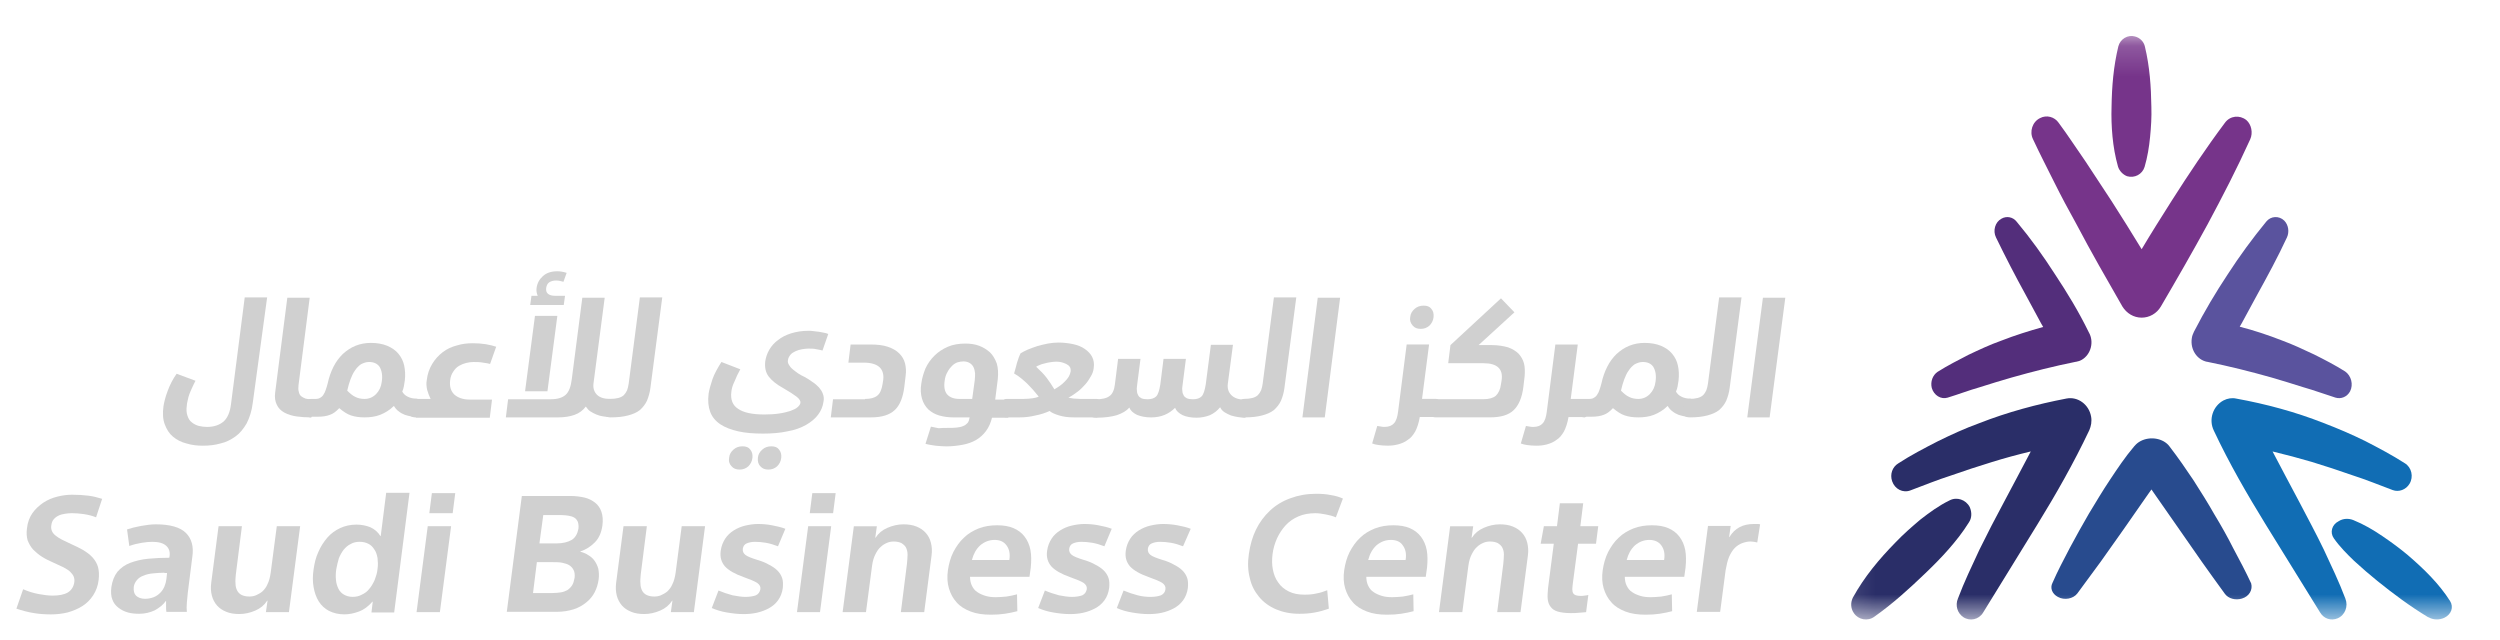 <svg width="82" height="21" viewBox="0 0 82 21" fill="none" xmlns="http://www.w3.org/2000/svg">
<g id="Logo.svg" clip-path="url(#clip0_575_2039)">
<g id="Clip path group">
<mask id="mask0_575_2039" style="mask-type:luminance" maskUnits="userSpaceOnUse" x="60" y="1" width="22" height="20">
<g id="a">
<path id="Vector" d="M81.012 1.18H60.125V20.319H81.012V1.18Z" fill="white"/>
</g>
</mask>
<g mask="url(#mask0_575_2039)">
<g id="Group">
<path id="Vector_2" d="M77.084 12.834C76.984 13.02 76.784 13.097 76.604 13.042C76.254 12.933 75.904 12.801 75.553 12.702C75.203 12.592 74.853 12.483 74.513 12.384C73.813 12.186 73.113 12.011 72.402 11.868H72.392C72.062 11.802 71.832 11.462 71.892 11.089C71.902 11.012 71.932 10.946 71.962 10.88C72.313 10.2 72.673 9.596 73.073 8.992C73.463 8.389 73.883 7.818 74.333 7.269C74.483 7.082 74.753 7.071 74.923 7.236C75.064 7.379 75.094 7.609 75.013 7.785C74.713 8.432 74.373 9.058 74.033 9.673L73.533 10.595C73.513 10.639 73.483 10.672 73.463 10.716C73.933 10.836 74.393 10.99 74.843 11.165C75.203 11.297 75.553 11.462 75.904 11.627C76.254 11.802 76.594 11.978 76.924 12.186C77.124 12.329 77.194 12.614 77.084 12.834Z" fill="#5A539E"/>
<path id="Vector_3" d="M68.284 11.801C68.224 11.834 68.164 11.856 68.094 11.867H68.084C67.376 12.01 66.677 12.186 65.978 12.384C65.629 12.483 65.279 12.593 64.93 12.703C64.58 12.802 64.24 12.934 63.881 13.043C63.662 13.109 63.432 12.966 63.362 12.725C63.312 12.516 63.392 12.307 63.552 12.197C63.881 11.988 64.231 11.812 64.57 11.636C64.919 11.471 65.269 11.306 65.639 11.175C66.088 10.999 66.547 10.856 67.016 10.724C66.996 10.68 66.966 10.647 66.946 10.603L66.447 9.679C66.108 9.064 65.778 8.426 65.469 7.789C65.359 7.569 65.439 7.283 65.648 7.173C65.818 7.074 66.028 7.118 66.147 7.272C66.607 7.822 67.016 8.393 67.405 8.998C67.805 9.603 68.174 10.207 68.513 10.9C68.693 11.208 68.584 11.625 68.284 11.801Z" fill="#532E7B"/>
<path id="Vector_4" d="M73.535 19.633C73.322 19.698 73.087 19.633 72.975 19.476C72.717 19.126 72.471 18.775 72.213 18.416L71.474 17.355L70.734 16.294C70.678 16.211 70.623 16.137 70.567 16.054C70.51 16.137 70.454 16.22 70.398 16.294L69.659 17.355L68.908 18.416C68.651 18.766 68.393 19.117 68.135 19.467C68.001 19.642 67.71 19.698 67.497 19.578C67.306 19.476 67.239 19.283 67.318 19.126C67.486 18.738 67.687 18.36 67.889 17.973C68.09 17.595 68.303 17.216 68.516 16.848C68.74 16.479 68.964 16.1 69.211 15.731C69.457 15.363 69.693 15.003 70.006 14.634L70.017 14.624C70.23 14.366 70.656 14.302 70.97 14.477C71.048 14.523 71.115 14.578 71.16 14.643C71.451 15.021 71.698 15.381 71.945 15.75C72.18 16.119 72.415 16.488 72.628 16.866C72.852 17.235 73.065 17.613 73.255 17.991C73.457 18.369 73.659 18.748 73.838 19.135C73.894 19.338 73.782 19.559 73.535 19.633Z" fill="#284B8E"/>
<path id="Vector_5" d="M69.471 5.466C69.376 5.131 69.322 4.806 69.29 4.482C69.259 4.157 69.248 3.822 69.259 3.498C69.269 2.838 69.322 2.179 69.482 1.519C69.545 1.278 69.79 1.132 70.023 1.195C70.194 1.237 70.321 1.373 70.353 1.53C70.512 2.189 70.555 2.849 70.565 3.508C70.576 3.833 70.555 4.168 70.523 4.492C70.491 4.817 70.438 5.152 70.342 5.476C70.268 5.717 70.013 5.853 69.768 5.78C69.63 5.728 69.513 5.602 69.471 5.466Z" fill="#76348A"/>
<path id="Vector_6" d="M79.033 15.867C78.916 16.065 78.679 16.148 78.483 16.075C78.04 15.909 77.608 15.732 77.156 15.587C76.713 15.431 76.27 15.286 75.828 15.151C75.405 15.026 74.972 14.912 74.54 14.808C74.825 15.359 75.13 15.919 75.425 16.48C75.69 16.989 75.966 17.498 76.221 18.027C76.467 18.557 76.723 19.087 76.929 19.637C77.028 19.886 76.919 20.177 76.674 20.281C76.457 20.374 76.221 20.291 76.103 20.094L74.304 17.186C73.704 16.21 73.115 15.193 72.613 14.123C72.436 13.759 72.584 13.323 72.927 13.136C73.065 13.064 73.213 13.043 73.35 13.074C74.324 13.251 75.287 13.51 76.212 13.874C76.674 14.05 77.136 14.248 77.578 14.466C78.021 14.694 78.453 14.922 78.876 15.193C79.102 15.328 79.171 15.639 79.033 15.867Z" fill="#116DB4"/>
<path id="Vector_7" d="M68.529 14.111C68.017 15.192 67.436 16.21 66.836 17.186L65.044 20.096C64.906 20.324 64.612 20.387 64.395 20.241C64.198 20.106 64.129 19.857 64.218 19.639C64.424 19.088 64.68 18.558 64.926 18.028C65.182 17.509 65.448 16.989 65.724 16.48C66.019 15.919 66.324 15.358 66.61 14.807C66.176 14.911 65.753 15.025 65.32 15.16C64.877 15.296 64.434 15.441 63.991 15.597C63.538 15.742 63.105 15.919 62.662 16.085C62.416 16.179 62.151 16.044 62.062 15.784C61.983 15.555 62.072 15.316 62.259 15.202C62.672 14.932 63.115 14.703 63.558 14.475C64.001 14.257 64.454 14.049 64.916 13.882C65.842 13.519 66.806 13.259 67.781 13.072C68.155 12.999 68.519 13.269 68.588 13.664C68.617 13.82 68.588 13.976 68.529 14.111Z" fill="#2A2E68"/>
<path id="Vector_8" d="M77.185 17.057C77.537 17.2 77.843 17.381 78.138 17.581C78.433 17.781 78.717 17.99 78.978 18.209C79.5 18.657 79.999 19.142 80.362 19.714C80.487 19.914 80.407 20.152 80.169 20.266C79.999 20.342 79.806 20.333 79.658 20.247H79.647C79.046 19.885 78.501 19.476 77.98 19.057C77.719 18.847 77.469 18.628 77.219 18.4C76.981 18.171 76.743 17.933 76.55 17.657C76.414 17.466 76.482 17.209 76.709 17.095C76.857 17 77.038 17 77.185 17.057Z" fill="#116DB4"/>
<path id="Vector_9" d="M64.583 17.13C64.378 17.46 64.151 17.745 63.912 18.018C63.673 18.291 63.412 18.553 63.15 18.804C62.628 19.305 62.093 19.794 61.48 20.227C61.264 20.387 60.957 20.33 60.809 20.113C60.696 19.954 60.696 19.76 60.775 19.601C61.15 18.918 61.639 18.337 62.162 17.802C62.423 17.528 62.707 17.278 62.992 17.039C63.287 16.811 63.594 16.583 63.946 16.413C64.185 16.287 64.48 16.39 64.606 16.629C64.685 16.811 64.674 16.993 64.583 17.13Z" fill="#2A2E68"/>
<path id="Vector_10" d="M73.807 4.569C73.376 5.52 72.903 6.438 72.41 7.356C71.916 8.263 71.401 9.158 70.876 10.054C70.739 10.286 70.498 10.419 70.246 10.419C69.983 10.419 69.752 10.275 69.615 10.054C69.1 9.158 68.586 8.263 68.103 7.345C67.85 6.891 67.608 6.438 67.377 5.974C67.146 5.509 66.905 5.045 66.684 4.569C66.558 4.315 66.663 3.994 66.915 3.873C67.125 3.762 67.388 3.829 67.524 4.028C67.829 4.437 68.113 4.879 68.407 5.299C68.691 5.73 68.974 6.162 69.258 6.593C69.594 7.113 69.92 7.643 70.246 8.174C70.561 7.643 70.897 7.113 71.233 6.582C71.79 5.708 72.357 4.857 72.977 4.028C73.145 3.795 73.46 3.762 73.681 3.939C73.849 4.083 73.902 4.359 73.807 4.569Z" fill="#76348A"/>
</g>
</g>
</g>
<path id="Vector_11" d="M8.29 13.22C8.258 13.481 8.185 13.7 8.09 13.888C7.985 14.066 7.87 14.212 7.723 14.316C7.576 14.42 7.419 14.504 7.23 14.546C7.052 14.598 6.852 14.619 6.653 14.619C6.464 14.619 6.286 14.598 6.118 14.546C5.95 14.504 5.803 14.431 5.677 14.326C5.551 14.222 5.467 14.086 5.404 13.919C5.341 13.752 5.331 13.554 5.362 13.324C5.383 13.189 5.425 13.021 5.499 12.823C5.572 12.625 5.667 12.437 5.793 12.259L6.412 12.489C6.359 12.583 6.328 12.667 6.296 12.729C6.265 12.802 6.233 12.865 6.212 12.928C6.191 12.99 6.17 13.053 6.16 13.116C6.149 13.178 6.128 13.241 6.128 13.303C6.107 13.439 6.118 13.543 6.149 13.637C6.181 13.731 6.223 13.805 6.296 13.857C6.359 13.909 6.443 13.951 6.527 13.972C6.611 13.992 6.705 14.003 6.789 14.003C7.02 14.003 7.199 13.94 7.335 13.825C7.461 13.71 7.545 13.523 7.576 13.262L8.027 9.754H8.762L8.29 13.22Z" fill="#D0D0D0"/>
<path id="Vector_12" d="M10.274 13.398C10.263 13.502 10.253 13.575 10.232 13.617C10.221 13.659 10.211 13.69 10.2 13.69C10.032 13.69 9.875 13.68 9.728 13.659C9.581 13.638 9.445 13.596 9.329 13.534C9.214 13.471 9.13 13.387 9.078 13.273C9.025 13.168 9.004 13.032 9.025 12.876L9.424 9.765H10.158L9.791 12.636C9.781 12.719 9.781 12.792 9.802 12.855C9.812 12.918 9.844 12.97 9.885 13.001C9.927 13.032 9.969 13.053 10.022 13.074C10.074 13.085 10.127 13.095 10.19 13.095C10.232 13.095 10.263 13.116 10.284 13.168C10.295 13.21 10.295 13.293 10.274 13.398Z" fill="#D0D0D0"/>
<path id="Vector_13" d="M10.214 13.69C10.12 13.69 10.057 13.669 10.015 13.617C9.973 13.565 9.962 13.502 9.973 13.408C9.983 13.304 10.015 13.231 10.057 13.168C10.099 13.116 10.141 13.085 10.204 13.085H10.34C10.413 13.085 10.466 13.074 10.508 13.043C10.55 13.022 10.592 12.98 10.613 12.938C10.644 12.896 10.665 12.844 10.686 12.782C10.707 12.719 10.728 12.656 10.749 12.573C10.791 12.375 10.854 12.197 10.938 12.03C11.022 11.863 11.127 11.727 11.242 11.613C11.368 11.498 11.505 11.404 11.662 11.341C11.819 11.278 11.987 11.247 12.165 11.247C12.365 11.247 12.543 11.278 12.7 11.341C12.847 11.404 12.973 11.487 13.068 11.602C13.162 11.717 13.225 11.842 13.257 11.988C13.288 12.134 13.299 12.302 13.278 12.479C13.267 12.552 13.257 12.615 13.246 12.677C13.236 12.74 13.215 12.792 13.194 12.844C13.236 12.917 13.288 12.97 13.372 13.011C13.456 13.053 13.55 13.074 13.645 13.074C13.697 13.074 13.729 13.095 13.739 13.147C13.75 13.199 13.75 13.272 13.739 13.366C13.729 13.429 13.718 13.492 13.718 13.523C13.708 13.565 13.708 13.596 13.697 13.617C13.687 13.638 13.687 13.648 13.687 13.659C13.687 13.669 13.676 13.669 13.676 13.669C13.624 13.669 13.561 13.669 13.487 13.659C13.414 13.648 13.351 13.627 13.278 13.606C13.204 13.575 13.141 13.544 13.078 13.492C13.015 13.45 12.963 13.387 12.921 13.314C12.784 13.45 12.627 13.544 12.47 13.606C12.312 13.669 12.134 13.69 11.956 13.69C11.788 13.69 11.641 13.669 11.515 13.627C11.389 13.586 11.263 13.502 11.127 13.387C11.022 13.502 10.917 13.575 10.822 13.606C10.718 13.648 10.581 13.669 10.413 13.669H10.214V13.69ZM12.102 11.873C12.008 11.873 11.924 11.905 11.84 11.947C11.767 11.999 11.693 12.072 11.641 12.155C11.578 12.239 11.536 12.343 11.494 12.448C11.452 12.562 11.421 12.677 11.389 12.813C11.483 12.907 11.567 12.98 11.662 13.022C11.746 13.064 11.851 13.085 11.956 13.085C12.102 13.085 12.228 13.032 12.333 12.928C12.438 12.823 12.501 12.688 12.522 12.521C12.554 12.312 12.522 12.155 12.449 12.03C12.375 11.926 12.26 11.873 12.102 11.873Z" fill="#D0D0D0"/>
<path id="Vector_14" d="M13.641 13.691C13.547 13.691 13.484 13.67 13.442 13.617C13.4 13.565 13.39 13.502 13.4 13.409C13.411 13.304 13.442 13.231 13.484 13.168C13.526 13.116 13.568 13.085 13.631 13.085H14.124C14.072 12.981 14.04 12.887 14.009 12.782C13.988 12.678 13.977 12.573 13.998 12.469C14.019 12.271 14.082 12.093 14.176 11.937C14.271 11.78 14.386 11.655 14.523 11.55C14.659 11.446 14.816 11.373 14.984 11.331C15.152 11.279 15.32 11.258 15.509 11.258C15.645 11.258 15.792 11.268 15.929 11.289C16.065 11.31 16.18 11.342 16.275 11.373L16.075 11.937C16.023 11.926 15.95 11.905 15.845 11.895C15.74 11.874 15.635 11.874 15.53 11.874C15.456 11.874 15.373 11.884 15.289 11.905C15.205 11.926 15.131 11.957 15.058 11.999C14.984 12.041 14.921 12.104 14.869 12.187C14.816 12.26 14.774 12.365 14.764 12.479C14.743 12.678 14.785 12.824 14.9 12.939C15.016 13.043 15.184 13.106 15.404 13.106H16.138L16.065 13.701H13.641V13.691Z" fill="#D0D0D0"/>
<path id="Vector_15" d="M19.215 13.335C19.121 13.46 18.995 13.554 18.848 13.606C18.701 13.659 18.523 13.69 18.313 13.69H16.592L16.666 13.095H18.072C18.292 13.095 18.449 13.043 18.554 12.949C18.659 12.855 18.722 12.688 18.753 12.448L19.1 9.765H19.834L19.467 12.573C19.446 12.729 19.488 12.855 19.582 12.949C19.677 13.043 19.824 13.084 20.002 13.084C20.055 13.084 20.096 13.105 20.107 13.158C20.128 13.199 20.128 13.283 20.117 13.377C20.096 13.502 20.086 13.585 20.076 13.617C20.065 13.659 20.044 13.68 20.023 13.68C19.95 13.68 19.876 13.669 19.792 13.659C19.708 13.648 19.635 13.627 19.561 13.596C19.488 13.565 19.425 13.533 19.362 13.492C19.31 13.46 19.257 13.398 19.215 13.335ZM17.547 10.36H18.281L17.956 12.834H17.222L17.547 10.36ZM17.641 9.712C17.599 9.618 17.589 9.535 17.599 9.451C17.62 9.284 17.694 9.159 17.809 9.055C17.925 8.95 18.082 8.898 18.271 8.898C18.313 8.898 18.365 8.898 18.418 8.909C18.47 8.919 18.533 8.93 18.586 8.95L18.481 9.243C18.407 9.222 18.334 9.201 18.239 9.201C18.145 9.201 18.072 9.222 18.009 9.264C17.956 9.305 17.925 9.368 17.914 9.451C17.904 9.535 17.925 9.598 17.977 9.639C18.03 9.681 18.103 9.702 18.208 9.702H18.533L18.491 10.005H17.39L17.432 9.702H17.641V9.712Z" fill="#D0D0D0"/>
<path id="Vector_16" d="M20.002 13.084C20.117 13.084 20.201 13.074 20.285 13.053C20.358 13.032 20.421 13.001 20.463 12.959C20.505 12.917 20.537 12.865 20.568 12.802C20.589 12.74 20.61 12.667 20.621 12.583L20.988 9.754H21.722L21.334 12.719C21.313 12.886 21.271 13.021 21.219 13.147C21.166 13.262 21.082 13.366 20.988 13.45C20.883 13.533 20.757 13.585 20.6 13.627C20.442 13.669 20.254 13.69 20.033 13.69C19.939 13.69 19.876 13.669 19.834 13.617C19.792 13.564 19.782 13.502 19.792 13.408C19.802 13.303 19.834 13.23 19.876 13.168C19.897 13.116 19.949 13.084 20.002 13.084Z" fill="#D0D0D0"/>
<path id="Vector_17" d="M23.988 12.854C23.956 13.105 24.03 13.293 24.208 13.408C24.387 13.533 24.67 13.595 25.069 13.595C25.247 13.595 25.415 13.585 25.551 13.564C25.698 13.543 25.814 13.512 25.919 13.481C26.023 13.439 26.107 13.408 26.16 13.355C26.212 13.314 26.244 13.261 26.254 13.22C26.265 13.157 26.223 13.084 26.128 13.011C26.034 12.938 25.887 12.844 25.688 12.729C25.478 12.614 25.32 12.489 25.215 12.353C25.111 12.217 25.079 12.05 25.1 11.852C25.121 11.716 25.163 11.591 25.236 11.466C25.31 11.341 25.404 11.236 25.52 11.153C25.635 11.059 25.782 10.986 25.95 10.933C26.118 10.881 26.307 10.85 26.517 10.85C26.558 10.85 26.611 10.85 26.674 10.86C26.726 10.871 26.789 10.871 26.852 10.881C26.915 10.892 26.968 10.902 27.02 10.912C27.073 10.923 27.125 10.933 27.167 10.954L26.978 11.497C26.936 11.487 26.863 11.466 26.779 11.455C26.695 11.434 26.6 11.434 26.506 11.434C26.443 11.434 26.38 11.445 26.307 11.455C26.233 11.466 26.17 11.487 26.097 11.518C26.034 11.549 25.971 11.581 25.929 11.633C25.887 11.685 25.855 11.737 25.845 11.81C25.834 11.863 25.845 11.915 25.877 11.967C25.908 12.019 25.939 12.061 26.002 12.113C26.055 12.155 26.118 12.207 26.181 12.249C26.244 12.29 26.317 12.332 26.391 12.364C26.485 12.416 26.569 12.468 26.653 12.531C26.737 12.583 26.8 12.645 26.863 12.708C26.915 12.771 26.968 12.844 26.989 12.917C27.02 12.99 27.031 13.084 27.01 13.178C26.989 13.335 26.926 13.481 26.831 13.606C26.737 13.731 26.6 13.846 26.433 13.94C26.265 14.034 26.065 14.107 25.824 14.149C25.583 14.201 25.32 14.222 25.027 14.222C24.722 14.222 24.45 14.201 24.219 14.149C23.988 14.097 23.789 14.024 23.631 13.919C23.474 13.815 23.358 13.679 23.296 13.512C23.233 13.345 23.212 13.146 23.243 12.906C23.264 12.781 23.306 12.625 23.369 12.437C23.432 12.259 23.537 12.071 23.663 11.873L24.282 12.113C24.208 12.249 24.145 12.374 24.093 12.51C24.03 12.635 23.998 12.75 23.988 12.854ZM23.915 15.015C23.925 14.9 23.977 14.817 24.061 14.744C24.145 14.671 24.24 14.639 24.355 14.639C24.471 14.639 24.555 14.671 24.607 14.744C24.67 14.817 24.691 14.911 24.68 15.015C24.67 15.13 24.617 15.224 24.544 15.297C24.46 15.37 24.366 15.402 24.261 15.402C24.145 15.402 24.061 15.37 23.998 15.297C23.925 15.224 23.894 15.13 23.915 15.015ZM24.859 15.015C24.869 14.9 24.922 14.817 25.006 14.744C25.09 14.671 25.184 14.639 25.299 14.639C25.415 14.639 25.499 14.671 25.551 14.744C25.614 14.817 25.635 14.911 25.625 15.015C25.614 15.13 25.562 15.224 25.488 15.297C25.404 15.37 25.31 15.402 25.205 15.402C25.09 15.402 25.006 15.37 24.943 15.297C24.869 15.224 24.848 15.13 24.859 15.015Z" fill="#D0D0D0"/>
<path id="Vector_18" d="M28.372 13.085C28.551 13.085 28.677 13.053 28.771 12.98C28.866 12.907 28.918 12.782 28.949 12.594L28.97 12.458C28.991 12.281 28.949 12.135 28.845 12.041C28.74 11.947 28.572 11.895 28.341 11.895H27.827L27.9 11.3H28.551C28.771 11.3 28.96 11.32 29.117 11.373C29.275 11.425 29.401 11.498 29.495 11.592C29.589 11.686 29.652 11.79 29.684 11.915C29.715 12.041 29.726 12.177 29.705 12.323L29.663 12.678C29.621 13.033 29.516 13.293 29.348 13.45C29.18 13.607 28.928 13.69 28.572 13.69H27.25L27.323 13.095H28.372V13.085Z" fill="#D0D0D0"/>
<path id="Vector_19" d="M31.09 14.035C31.195 14.035 31.29 14.035 31.374 14.025C31.457 14.015 31.531 14.004 31.594 13.973C31.657 13.952 31.699 13.91 31.741 13.868C31.772 13.827 31.793 13.764 31.804 13.691H31.29C31.111 13.691 30.954 13.67 30.807 13.628C30.66 13.586 30.545 13.514 30.45 13.43C30.356 13.336 30.282 13.221 30.241 13.075C30.198 12.929 30.188 12.762 30.22 12.574C30.241 12.407 30.293 12.24 30.356 12.083C30.429 11.927 30.524 11.791 30.65 11.666C30.776 11.54 30.922 11.447 31.09 11.373C31.258 11.3 31.457 11.269 31.667 11.269C31.825 11.269 31.982 11.29 32.118 11.342C32.255 11.394 32.37 11.467 32.475 11.561C32.57 11.655 32.643 11.78 32.696 11.927C32.737 12.073 32.748 12.24 32.727 12.438L32.643 13.106H33.031C33.084 13.106 33.115 13.127 33.136 13.179C33.157 13.232 33.157 13.305 33.147 13.409C33.136 13.534 33.115 13.607 33.094 13.649C33.084 13.691 33.063 13.701 33.042 13.701H32.538C32.496 13.868 32.433 14.015 32.339 14.14C32.255 14.255 32.139 14.359 32.014 14.432C31.888 14.505 31.741 14.557 31.573 14.589C31.405 14.62 31.227 14.641 31.038 14.641C30.933 14.641 30.817 14.63 30.692 14.62C30.566 14.599 30.461 14.589 30.356 14.557L30.534 13.994C30.618 14.015 30.702 14.025 30.786 14.046C30.891 14.035 30.985 14.035 31.09 14.035ZM30.985 12.49C30.954 12.689 30.985 12.845 31.069 12.939C31.153 13.033 31.29 13.085 31.468 13.085H31.888L31.972 12.47C31.982 12.386 31.982 12.313 31.982 12.24C31.972 12.167 31.961 12.104 31.93 12.041C31.898 11.979 31.856 11.937 31.804 11.906C31.751 11.874 31.678 11.854 31.604 11.854C31.541 11.854 31.479 11.864 31.405 11.885C31.342 11.906 31.279 11.948 31.227 12C31.174 12.052 31.122 12.115 31.08 12.198C31.027 12.282 30.996 12.386 30.985 12.49Z" fill="#D0D0D0"/>
<path id="Vector_20" d="M33.031 13.69C32.937 13.69 32.874 13.669 32.832 13.617C32.79 13.564 32.779 13.502 32.79 13.408C32.8 13.303 32.832 13.23 32.874 13.168C32.916 13.115 32.958 13.084 33.02 13.084H33.587C33.692 13.084 33.786 13.074 33.87 13.063C33.954 13.053 34.017 13.032 34.07 13.011C33.996 12.917 33.933 12.844 33.87 12.771C33.807 12.708 33.755 12.646 33.692 12.583C33.639 12.531 33.577 12.479 33.503 12.416C33.44 12.364 33.356 12.301 33.262 12.249C33.272 12.218 33.283 12.165 33.304 12.103C33.325 12.04 33.335 11.977 33.356 11.904C33.377 11.842 33.398 11.779 33.419 11.716C33.44 11.664 33.461 11.612 33.472 11.591C33.535 11.55 33.618 11.508 33.713 11.466C33.807 11.424 33.912 11.393 34.028 11.351C34.143 11.32 34.258 11.289 34.374 11.268C34.489 11.247 34.605 11.236 34.72 11.236C34.888 11.236 35.056 11.257 35.203 11.289C35.35 11.32 35.476 11.372 35.581 11.445C35.685 11.518 35.769 11.602 35.822 11.706C35.874 11.81 35.895 11.925 35.874 12.071C35.864 12.165 35.832 12.259 35.78 12.343C35.727 12.437 35.675 12.52 35.601 12.604C35.528 12.687 35.444 12.771 35.35 12.844C35.255 12.917 35.15 12.99 35.045 13.042C35.087 13.053 35.15 13.063 35.224 13.074C35.297 13.074 35.36 13.084 35.413 13.084H35.958C36.011 13.084 36.042 13.105 36.063 13.157C36.084 13.199 36.084 13.282 36.074 13.397C36.053 13.523 36.042 13.606 36.032 13.637C36.021 13.669 36 13.69 35.979 13.69H35.224C35.035 13.69 34.877 13.669 34.741 13.627C34.605 13.585 34.5 13.543 34.426 13.481C34.29 13.543 34.133 13.596 33.965 13.627C33.797 13.669 33.629 13.69 33.451 13.69H33.031ZM34.636 11.863C34.573 11.863 34.51 11.873 34.437 11.883C34.374 11.894 34.311 11.904 34.248 11.925C34.185 11.936 34.133 11.957 34.091 11.977C34.038 11.998 34.007 12.009 33.986 12.03C34.122 12.155 34.237 12.27 34.332 12.395C34.426 12.52 34.51 12.646 34.584 12.771C34.636 12.739 34.699 12.698 34.762 12.656C34.825 12.614 34.877 12.562 34.93 12.51C34.983 12.458 35.024 12.405 35.056 12.353C35.087 12.301 35.108 12.238 35.119 12.176C35.119 12.145 35.119 12.113 35.108 12.071C35.098 12.04 35.066 11.998 35.035 11.977C34.993 11.946 34.951 11.925 34.888 11.904C34.804 11.873 34.731 11.863 34.636 11.863Z" fill="#D0D0D0"/>
<path id="Vector_21" d="M37.755 13.691C37.576 13.691 37.419 13.659 37.293 13.607C37.167 13.545 37.083 13.472 37.041 13.367C36.947 13.482 36.81 13.555 36.632 13.618C36.454 13.67 36.233 13.701 35.961 13.701C35.866 13.701 35.803 13.68 35.761 13.628C35.719 13.576 35.709 13.513 35.719 13.419C35.73 13.315 35.761 13.242 35.803 13.179C35.845 13.127 35.887 13.096 35.95 13.096C36.15 13.096 36.296 13.064 36.391 12.991C36.485 12.929 36.548 12.793 36.569 12.605L36.674 11.77H37.408L37.293 12.668C37.283 12.72 37.283 12.783 37.293 12.835C37.293 12.887 37.314 12.929 37.335 12.97C37.356 13.012 37.398 13.043 37.44 13.064C37.492 13.085 37.555 13.096 37.639 13.096C37.765 13.096 37.86 13.064 37.923 13.002C37.986 12.939 38.028 12.803 38.059 12.605L38.164 11.77H38.898L38.783 12.668C38.772 12.72 38.772 12.783 38.783 12.835C38.783 12.887 38.804 12.929 38.825 12.97C38.846 13.012 38.888 13.043 38.93 13.064C38.982 13.085 39.045 13.096 39.129 13.096C39.255 13.096 39.349 13.064 39.412 13.002C39.475 12.939 39.517 12.803 39.549 12.605L39.717 11.31H40.441L40.273 12.584C40.252 12.741 40.294 12.866 40.388 12.96C40.483 13.054 40.619 13.106 40.808 13.106C40.86 13.106 40.902 13.127 40.913 13.179C40.934 13.221 40.934 13.304 40.923 13.398C40.902 13.524 40.892 13.607 40.881 13.639C40.871 13.68 40.85 13.701 40.829 13.701C40.755 13.701 40.692 13.691 40.608 13.68C40.535 13.67 40.451 13.649 40.378 13.628C40.304 13.597 40.231 13.565 40.168 13.524C40.105 13.482 40.052 13.43 40.021 13.357C39.926 13.472 39.822 13.555 39.685 13.618C39.549 13.67 39.402 13.701 39.245 13.701C39.066 13.701 38.909 13.67 38.793 13.618C38.667 13.555 38.584 13.482 38.542 13.377C38.342 13.576 38.09 13.691 37.755 13.691Z" fill="#D0D0D0"/>
<path id="Vector_22" d="M40.798 13.084C40.913 13.084 40.997 13.074 41.081 13.053C41.154 13.032 41.217 13.001 41.259 12.959C41.301 12.917 41.333 12.865 41.364 12.802C41.385 12.74 41.406 12.667 41.416 12.583L41.784 9.754H42.518L42.13 12.719C42.109 12.886 42.067 13.021 42.015 13.147C41.962 13.262 41.878 13.366 41.784 13.45C41.679 13.533 41.553 13.585 41.395 13.627C41.238 13.669 41.049 13.69 40.829 13.69C40.734 13.69 40.672 13.669 40.63 13.617C40.587 13.564 40.577 13.502 40.587 13.408C40.598 13.303 40.629 13.23 40.672 13.168C40.693 13.116 40.745 13.084 40.798 13.084Z" fill="#D0D0D0"/>
<path id="Vector_23" d="M43.956 9.765L43.453 13.69H42.719L43.222 9.765H43.956Z" fill="#D0D0D0"/>
<path id="Vector_24" d="M45.51 14.618C45.405 14.618 45.3 14.608 45.216 14.597C45.132 14.587 45.059 14.566 45.007 14.545L45.174 13.971C45.216 13.981 45.258 13.981 45.3 13.992C45.342 14.002 45.374 14.002 45.416 14.002C45.552 14.002 45.657 13.96 45.72 13.887C45.793 13.814 45.835 13.678 45.856 13.511L46.139 11.298H46.874L46.643 13.083H47.094C47.147 13.083 47.178 13.104 47.199 13.156C47.22 13.209 47.22 13.282 47.21 13.386C47.199 13.501 47.178 13.585 47.168 13.616C47.157 13.658 47.136 13.678 47.115 13.678H46.569C46.538 13.866 46.486 14.023 46.422 14.148C46.349 14.274 46.276 14.367 46.171 14.43C46.077 14.503 45.971 14.545 45.856 14.576C45.73 14.608 45.625 14.618 45.51 14.618ZM46.255 10.4C46.265 10.286 46.318 10.202 46.402 10.129C46.486 10.056 46.58 10.025 46.696 10.025C46.811 10.025 46.895 10.056 46.947 10.129C47.01 10.202 47.031 10.286 47.021 10.4C47.01 10.515 46.958 10.609 46.884 10.682C46.8 10.755 46.706 10.787 46.601 10.787C46.486 10.787 46.402 10.755 46.339 10.682C46.265 10.599 46.234 10.505 46.255 10.4Z" fill="#D0D0D0"/>
<path id="Vector_25" d="M47.103 13.689C47.008 13.689 46.946 13.668 46.904 13.616C46.861 13.564 46.851 13.501 46.861 13.407C46.872 13.313 46.904 13.23 46.935 13.177C46.977 13.125 47.019 13.094 47.082 13.094H48.655C48.844 13.094 48.981 13.052 49.065 12.979C49.149 12.896 49.212 12.77 49.232 12.603L49.254 12.467C49.306 12.102 49.107 11.914 48.666 11.914H47.501L47.575 11.319L49.232 9.785L49.673 10.244L48.498 11.319H48.928C49.138 11.319 49.316 11.351 49.463 11.392C49.61 11.444 49.725 11.518 49.81 11.601C49.893 11.695 49.956 11.799 49.988 11.925C50.019 12.05 50.019 12.186 50.009 12.332L49.967 12.687C49.925 13.042 49.81 13.303 49.642 13.459C49.474 13.616 49.222 13.689 48.876 13.689H47.103Z" fill="#D0D0D0"/>
<path id="Vector_26" d="M50.387 14.619C50.282 14.619 50.177 14.609 50.093 14.598C50.01 14.588 49.936 14.567 49.883 14.546L50.051 13.972C50.093 13.982 50.135 13.982 50.177 13.993C50.219 14.003 50.251 14.003 50.292 14.003C50.429 14.003 50.534 13.962 50.597 13.889C50.67 13.816 50.712 13.68 50.733 13.513L51.016 11.3H51.751L51.52 13.085H51.971C52.024 13.085 52.055 13.106 52.076 13.158C52.097 13.21 52.097 13.283 52.087 13.387C52.076 13.502 52.055 13.586 52.045 13.617C52.034 13.659 52.013 13.68 51.992 13.68H51.447C51.415 13.868 51.363 14.024 51.3 14.149C51.226 14.275 51.153 14.369 51.048 14.431C50.953 14.505 50.849 14.546 50.733 14.578C50.618 14.609 50.502 14.619 50.387 14.619Z" fill="#D0D0D0"/>
<path id="Vector_27" d="M51.993 13.69C51.898 13.69 51.835 13.669 51.793 13.617C51.751 13.565 51.741 13.502 51.751 13.408C51.762 13.304 51.793 13.231 51.835 13.168C51.877 13.116 51.919 13.085 51.982 13.085H52.118C52.192 13.085 52.244 13.074 52.286 13.043C52.328 13.022 52.37 12.98 52.391 12.938C52.423 12.896 52.444 12.844 52.465 12.782C52.486 12.719 52.507 12.656 52.528 12.573C52.57 12.375 52.633 12.197 52.717 12.03C52.8 11.863 52.905 11.727 53.021 11.613C53.147 11.498 53.283 11.404 53.441 11.341C53.598 11.278 53.766 11.247 53.944 11.247C54.144 11.247 54.322 11.278 54.479 11.341C54.626 11.404 54.752 11.487 54.846 11.602C54.941 11.717 55.004 11.842 55.035 11.988C55.067 12.134 55.077 12.302 55.056 12.479C55.045 12.552 55.035 12.615 55.025 12.677C55.014 12.74 54.993 12.792 54.972 12.844C55.014 12.917 55.067 12.97 55.151 13.011C55.234 13.053 55.329 13.074 55.423 13.074C55.476 13.074 55.508 13.095 55.518 13.147C55.528 13.199 55.528 13.272 55.518 13.366C55.508 13.429 55.497 13.492 55.497 13.523C55.486 13.565 55.486 13.596 55.476 13.617C55.465 13.638 55.465 13.648 55.465 13.659C55.465 13.669 55.455 13.669 55.455 13.669C55.403 13.669 55.339 13.669 55.266 13.659C55.192 13.648 55.13 13.627 55.056 13.606C54.983 13.575 54.92 13.544 54.857 13.492C54.794 13.45 54.742 13.387 54.7 13.314C54.563 13.45 54.406 13.544 54.248 13.606C54.091 13.669 53.913 13.69 53.734 13.69C53.566 13.69 53.42 13.669 53.294 13.627C53.168 13.586 53.042 13.502 52.905 13.387C52.8 13.502 52.695 13.575 52.601 13.606C52.496 13.648 52.36 13.669 52.192 13.669H51.993V13.69ZM53.881 11.873C53.787 11.873 53.703 11.905 53.619 11.947C53.545 11.999 53.472 12.072 53.42 12.155C53.356 12.239 53.314 12.343 53.273 12.448C53.231 12.562 53.199 12.677 53.168 12.813C53.262 12.907 53.346 12.98 53.441 13.022C53.525 13.064 53.629 13.085 53.734 13.085C53.881 13.085 54.007 13.032 54.112 12.928C54.217 12.823 54.28 12.688 54.301 12.521C54.332 12.312 54.301 12.155 54.227 12.03C54.154 11.926 54.039 11.873 53.881 11.873Z" fill="#D0D0D0"/>
<path id="Vector_28" d="M55.402 13.084C55.517 13.084 55.601 13.074 55.685 13.053C55.759 13.032 55.821 13.001 55.864 12.959C55.906 12.917 55.937 12.865 55.968 12.802C55.989 12.74 56.01 12.667 56.021 12.583L56.388 9.754H57.122L56.734 12.719C56.713 12.886 56.671 13.021 56.619 13.147C56.566 13.262 56.482 13.366 56.388 13.45C56.283 13.533 56.157 13.585 56 13.627C55.842 13.669 55.654 13.69 55.433 13.69C55.339 13.69 55.276 13.669 55.234 13.617C55.192 13.564 55.181 13.502 55.192 13.408C55.203 13.303 55.234 13.23 55.276 13.168C55.297 13.116 55.339 13.084 55.402 13.084Z" fill="#D0D0D0"/>
<path id="Vector_29" d="M58.558 9.765L58.044 13.69H57.31L57.824 9.765H58.558Z" fill="#D0D0D0"/>
<path id="Vector_30" d="M3.151 16.968C3.025 16.916 2.888 16.884 2.752 16.863C2.616 16.843 2.479 16.832 2.353 16.832C2.269 16.832 2.196 16.843 2.123 16.853C2.049 16.863 1.976 16.884 1.913 16.916C1.85 16.947 1.797 16.989 1.755 17.041C1.713 17.093 1.692 17.156 1.682 17.239C1.671 17.302 1.682 17.364 1.703 17.417C1.724 17.469 1.766 17.521 1.818 17.563C1.871 17.605 1.944 17.657 2.028 17.699C2.112 17.74 2.217 17.793 2.332 17.845C2.479 17.907 2.616 17.98 2.731 18.043C2.846 18.116 2.951 18.189 3.035 18.283C3.119 18.377 3.182 18.482 3.214 18.596C3.245 18.711 3.256 18.857 3.235 19.024C3.214 19.212 3.151 19.379 3.056 19.526C2.962 19.672 2.846 19.787 2.7 19.88C2.553 19.974 2.395 20.037 2.217 20.089C2.039 20.131 1.86 20.152 1.671 20.152C1.493 20.152 1.304 20.141 1.115 20.11C0.916 20.079 0.727 20.027 0.538 19.964L0.759 19.327C0.926 19.4 1.094 19.452 1.262 19.484C1.43 19.515 1.587 19.536 1.724 19.536C1.934 19.536 2.102 19.505 2.227 19.432C2.343 19.358 2.416 19.244 2.437 19.098C2.448 19.024 2.437 18.962 2.416 18.91C2.395 18.857 2.353 18.805 2.301 18.753C2.248 18.701 2.175 18.659 2.081 18.607C1.997 18.565 1.881 18.513 1.766 18.461C1.619 18.398 1.493 18.335 1.378 18.262C1.262 18.189 1.168 18.106 1.084 18.022C1 17.928 0.947 17.824 0.905 17.72C0.874 17.605 0.864 17.479 0.884 17.333C0.905 17.135 0.968 16.968 1.063 16.832C1.157 16.696 1.283 16.582 1.42 16.488C1.566 16.394 1.713 16.331 1.881 16.289C2.049 16.247 2.206 16.227 2.364 16.227C2.553 16.227 2.731 16.237 2.899 16.258C3.067 16.279 3.214 16.321 3.35 16.362L3.151 16.968Z" fill="#D0D0D0"/>
<path id="Vector_31" d="M5.562 18.242C5.583 18.096 5.542 17.981 5.447 17.898C5.353 17.814 5.206 17.772 4.996 17.772C4.891 17.772 4.776 17.783 4.65 17.804C4.524 17.824 4.387 17.856 4.241 17.908L4.167 17.365C4.293 17.323 4.45 17.282 4.629 17.25C4.807 17.219 4.964 17.198 5.111 17.198C5.573 17.198 5.909 17.292 6.098 17.48C6.286 17.668 6.36 17.929 6.307 18.273L6.161 19.432C6.15 19.537 6.14 19.651 6.129 19.766C6.119 19.881 6.119 19.985 6.129 20.069H5.458C5.447 20.027 5.447 19.965 5.447 19.891C5.447 19.818 5.447 19.766 5.447 19.714H5.437C5.353 19.839 5.227 19.933 5.08 20.017C4.923 20.09 4.755 20.132 4.566 20.132C4.44 20.132 4.314 20.121 4.199 20.09C4.083 20.058 3.978 20.006 3.884 19.933C3.789 19.86 3.726 19.777 3.684 19.662C3.643 19.557 3.632 19.422 3.653 19.255C3.684 19.056 3.747 18.889 3.852 18.754C3.957 18.628 4.104 18.524 4.272 18.461C4.44 18.399 4.639 18.346 4.87 18.326C5.09 18.305 5.321 18.294 5.552 18.294L5.562 18.242ZM5.395 18.785C5.269 18.785 5.143 18.795 5.027 18.806C4.912 18.816 4.807 18.837 4.713 18.879C4.618 18.91 4.545 18.962 4.492 19.025C4.44 19.088 4.398 19.161 4.387 19.255C4.377 19.38 4.398 19.474 4.461 19.537C4.524 19.599 4.629 19.641 4.755 19.641C4.86 19.641 4.954 19.62 5.038 19.589C5.122 19.557 5.195 19.505 5.258 19.442C5.321 19.38 5.363 19.307 5.395 19.234C5.426 19.161 5.447 19.077 5.458 18.994L5.479 18.795H5.395V18.785Z" fill="#D0D0D0"/>
<path id="Vector_32" d="M8.722 20.078L8.775 19.702H8.764C8.67 19.848 8.544 19.953 8.376 20.026C8.208 20.099 8.03 20.14 7.851 20.14C7.694 20.14 7.547 20.12 7.421 20.067C7.295 20.015 7.201 19.953 7.117 19.859C7.043 19.775 6.98 19.66 6.949 19.535C6.917 19.41 6.907 19.274 6.928 19.117L7.169 17.259H7.935L7.736 18.836C7.725 18.95 7.715 19.055 7.725 19.138C7.725 19.232 7.746 19.305 7.778 19.368C7.809 19.431 7.862 19.483 7.925 19.514C7.988 19.546 8.072 19.566 8.176 19.566C8.25 19.566 8.323 19.556 8.397 19.525C8.47 19.493 8.544 19.451 8.607 19.399C8.67 19.337 8.733 19.264 8.775 19.159C8.827 19.055 8.858 18.93 8.879 18.783L9.079 17.259H9.845L9.477 20.078H8.722Z" fill="#D0D0D0"/>
<path id="Vector_33" d="M12.667 16.163H13.432L12.929 20.089H12.184L12.226 19.734H12.216C12.09 19.88 11.943 19.995 11.775 20.057C11.607 20.12 11.45 20.151 11.292 20.151C11.103 20.151 10.936 20.109 10.789 20.036C10.652 19.963 10.537 19.859 10.453 19.723C10.369 19.587 10.316 19.431 10.285 19.253C10.254 19.076 10.254 18.888 10.285 18.679C10.316 18.47 10.358 18.282 10.442 18.105C10.516 17.928 10.621 17.771 10.736 17.635C10.852 17.5 10.998 17.395 11.156 17.322C11.313 17.249 11.492 17.207 11.691 17.207C11.859 17.207 12.006 17.239 12.142 17.291C12.278 17.353 12.394 17.447 12.478 17.583H12.488L12.667 16.163ZM11.03 18.669C11.009 18.794 11.009 18.919 11.02 19.024C11.03 19.139 11.061 19.233 11.103 19.316C11.145 19.399 11.208 19.462 11.282 19.504C11.355 19.546 11.45 19.577 11.565 19.577C11.68 19.577 11.775 19.556 11.869 19.504C11.964 19.462 12.048 19.399 12.111 19.316C12.184 19.233 12.236 19.139 12.289 19.024C12.331 18.909 12.373 18.794 12.383 18.658C12.404 18.533 12.394 18.408 12.383 18.303C12.362 18.189 12.331 18.095 12.278 18.022C12.226 17.938 12.163 17.875 12.079 17.834C11.995 17.792 11.901 17.771 11.796 17.771C11.691 17.771 11.586 17.792 11.502 17.844C11.408 17.886 11.334 17.959 11.271 18.032C11.208 18.116 11.156 18.209 11.114 18.314C11.082 18.429 11.051 18.544 11.03 18.669Z" fill="#D0D0D0"/>
<path id="Vector_34" d="M14.796 17.26L14.428 20.079H13.663L14.03 17.26H14.796ZM14.932 16.174L14.848 16.832H14.082L14.166 16.174H14.932Z" fill="#D0D0D0"/>
<path id="Vector_35" d="M17.116 16.268H18.711C18.878 16.268 19.036 16.289 19.172 16.32C19.309 16.352 19.424 16.414 19.518 16.487C19.613 16.56 19.686 16.665 19.728 16.79C19.77 16.915 19.781 17.061 19.76 17.229C19.728 17.469 19.644 17.657 19.508 17.792C19.372 17.928 19.214 18.032 19.036 18.085V18.095C19.141 18.126 19.225 18.158 19.298 18.21C19.372 18.252 19.445 18.314 19.497 18.387C19.55 18.46 19.592 18.544 19.623 18.648C19.644 18.753 19.655 18.878 19.634 19.014C19.613 19.16 19.571 19.296 19.508 19.421C19.445 19.546 19.351 19.661 19.235 19.755C19.12 19.849 18.983 19.932 18.816 19.985C18.648 20.037 18.469 20.068 18.249 20.068H16.623L17.116 16.268ZM17.483 19.452H18.113C18.218 19.452 18.302 19.442 18.385 19.431C18.469 19.421 18.543 19.39 18.606 19.358C18.669 19.317 18.721 19.264 18.763 19.202C18.805 19.139 18.826 19.055 18.847 18.951C18.858 18.847 18.847 18.763 18.816 18.701C18.784 18.638 18.742 18.586 18.679 18.544C18.616 18.502 18.543 18.481 18.448 18.46C18.354 18.439 18.249 18.439 18.144 18.439H17.609L17.483 19.452ZM17.693 17.824H18.249C18.459 17.824 18.627 17.782 18.753 17.709C18.868 17.636 18.942 17.51 18.973 17.343C18.983 17.25 18.973 17.176 18.952 17.114C18.921 17.051 18.889 17.009 18.837 16.978C18.784 16.947 18.721 16.926 18.648 16.915C18.574 16.905 18.501 16.895 18.417 16.895H17.819L17.693 17.824Z" fill="#D0D0D0"/>
<path id="Vector_36" d="M22.004 20.078L22.056 19.702H22.046C21.951 19.848 21.825 19.953 21.657 20.026C21.489 20.099 21.311 20.14 21.133 20.14C20.975 20.14 20.828 20.12 20.703 20.067C20.577 20.015 20.482 19.953 20.398 19.859C20.325 19.775 20.262 19.66 20.23 19.535C20.199 19.41 20.189 19.274 20.209 19.117L20.451 17.259H21.217L21.017 18.836C21.007 18.95 20.996 19.055 21.007 19.138C21.007 19.232 21.028 19.305 21.059 19.368C21.091 19.431 21.143 19.483 21.206 19.514C21.269 19.546 21.353 19.566 21.458 19.566C21.532 19.566 21.605 19.556 21.678 19.525C21.752 19.493 21.825 19.451 21.888 19.399C21.951 19.337 22.014 19.264 22.056 19.159C22.108 19.055 22.14 18.93 22.161 18.783L22.36 17.259H23.126L22.759 20.078H22.004Z" fill="#D0D0D0"/>
<path id="Vector_37" d="M25.518 17.918C25.382 17.866 25.245 17.824 25.12 17.803C24.994 17.782 24.878 17.772 24.763 17.772C24.648 17.772 24.564 17.793 24.49 17.824C24.417 17.855 24.375 17.918 24.364 18.001C24.354 18.085 24.385 18.148 24.448 18.2C24.511 18.252 24.648 18.304 24.847 18.367C24.994 18.409 25.12 18.461 25.224 18.523C25.329 18.576 25.424 18.638 25.497 18.711C25.571 18.784 25.623 18.868 25.655 18.962C25.686 19.056 25.686 19.16 25.676 19.285C25.655 19.442 25.602 19.578 25.518 19.693C25.434 19.808 25.329 19.891 25.214 19.954C25.099 20.016 24.962 20.068 24.815 20.1C24.668 20.131 24.532 20.142 24.385 20.142C24.207 20.142 24.029 20.121 23.84 20.089C23.651 20.058 23.493 20.006 23.346 19.943L23.567 19.369C23.714 19.432 23.871 19.484 24.029 19.526C24.186 19.557 24.333 19.578 24.448 19.578C24.595 19.578 24.71 19.557 24.794 19.526C24.878 19.484 24.92 19.421 24.941 19.327C24.952 19.244 24.92 19.181 24.836 19.119C24.752 19.066 24.605 19.004 24.396 18.93C24.102 18.826 23.903 18.711 23.777 18.576C23.661 18.44 23.609 18.273 23.64 18.064C23.661 17.907 23.714 17.782 23.787 17.667C23.861 17.553 23.955 17.469 24.07 17.396C24.186 17.323 24.312 17.271 24.448 17.239C24.584 17.208 24.721 17.187 24.857 17.187C25.004 17.187 25.162 17.198 25.319 17.229C25.476 17.26 25.623 17.291 25.76 17.344L25.518 17.918Z" fill="#D0D0D0"/>
<path id="Vector_38" d="M27.263 17.26L26.896 20.079H26.141L26.508 17.26H27.263ZM27.41 16.174L27.326 16.832H26.56L26.644 16.174H27.41Z" fill="#D0D0D0"/>
<path id="Vector_39" d="M28.761 17.261L28.709 17.637H28.719C28.813 17.49 28.939 17.386 29.107 17.313C29.275 17.24 29.453 17.198 29.632 17.198C29.789 17.198 29.936 17.219 30.062 17.271C30.188 17.323 30.282 17.386 30.366 17.48C30.45 17.574 30.503 17.678 30.534 17.804C30.566 17.929 30.576 18.064 30.555 18.221L30.314 20.079H29.548L29.747 18.503C29.758 18.388 29.768 18.284 29.768 18.19C29.768 18.096 29.747 18.023 29.716 17.96C29.684 17.898 29.632 17.856 29.569 17.814C29.506 17.783 29.422 17.762 29.317 17.762C29.244 17.762 29.17 17.772 29.097 17.804C29.023 17.835 28.95 17.877 28.887 17.939C28.813 18.002 28.761 18.085 28.709 18.19C28.656 18.294 28.625 18.409 28.604 18.555L28.404 20.079H27.638L28.006 17.261H28.761Z" fill="#D0D0D0"/>
<path id="Vector_40" d="M31.816 18.899C31.816 19.024 31.837 19.129 31.879 19.212C31.921 19.296 31.973 19.369 32.057 19.421C32.131 19.473 32.225 19.515 32.33 19.546C32.435 19.578 32.55 19.588 32.666 19.588C32.771 19.588 32.886 19.578 33.012 19.567C33.138 19.546 33.253 19.525 33.358 19.494L33.369 20.047C33.243 20.079 33.106 20.11 32.96 20.131C32.823 20.152 32.666 20.162 32.498 20.162C32.246 20.162 32.026 20.131 31.837 20.058C31.648 19.985 31.491 19.891 31.375 19.755C31.26 19.63 31.176 19.473 31.124 19.296C31.071 19.118 31.061 18.92 31.092 18.701C31.124 18.492 31.176 18.294 31.27 18.106C31.365 17.928 31.47 17.771 31.617 17.636C31.753 17.5 31.921 17.406 32.099 17.333C32.288 17.26 32.487 17.229 32.708 17.229C32.918 17.229 33.096 17.26 33.243 17.323C33.39 17.385 33.516 17.479 33.61 17.605C33.705 17.73 33.767 17.876 33.799 18.043C33.83 18.21 33.83 18.408 33.809 18.617L33.767 18.92H31.816V18.899ZM32.624 17.709C32.446 17.709 32.288 17.771 32.152 17.886C32.015 18.012 31.931 18.168 31.879 18.367H33.106C33.138 18.168 33.106 18.012 33.012 17.886C32.928 17.771 32.802 17.709 32.624 17.709Z" fill="#D0D0D0"/>
<path id="Vector_41" d="M36.224 17.918C36.087 17.866 35.951 17.824 35.825 17.803C35.699 17.782 35.584 17.772 35.468 17.772C35.353 17.772 35.269 17.793 35.196 17.824C35.122 17.855 35.08 17.918 35.07 18.001C35.059 18.085 35.091 18.148 35.154 18.2C35.217 18.252 35.353 18.304 35.552 18.367C35.699 18.409 35.825 18.461 35.93 18.523C36.035 18.576 36.129 18.638 36.203 18.711C36.276 18.784 36.329 18.868 36.36 18.962C36.392 19.056 36.392 19.16 36.381 19.285C36.36 19.442 36.308 19.578 36.224 19.693C36.14 19.808 36.035 19.891 35.92 19.954C35.804 20.016 35.668 20.068 35.521 20.1C35.374 20.131 35.238 20.142 35.091 20.142C34.912 20.142 34.734 20.121 34.545 20.089C34.356 20.058 34.199 20.006 34.052 19.943L34.272 19.369C34.419 19.432 34.577 19.484 34.734 19.526C34.891 19.557 35.038 19.578 35.154 19.578C35.301 19.578 35.416 19.557 35.5 19.526C35.584 19.484 35.626 19.421 35.647 19.327C35.657 19.244 35.626 19.181 35.542 19.119C35.458 19.066 35.311 19.004 35.101 18.93C34.807 18.826 34.608 18.711 34.482 18.576C34.367 18.44 34.314 18.273 34.346 18.064C34.367 17.907 34.419 17.782 34.493 17.667C34.566 17.553 34.661 17.469 34.776 17.396C34.891 17.323 35.017 17.271 35.154 17.239C35.29 17.208 35.426 17.187 35.563 17.187C35.71 17.187 35.867 17.198 36.025 17.229C36.182 17.26 36.329 17.291 36.465 17.344L36.224 17.918Z" fill="#D0D0D0"/>
<path id="Vector_42" d="M38.804 17.918C38.668 17.866 38.531 17.824 38.406 17.803C38.28 17.782 38.164 17.772 38.049 17.772C37.933 17.772 37.849 17.793 37.776 17.824C37.703 17.855 37.661 17.918 37.65 18.001C37.64 18.085 37.671 18.148 37.734 18.2C37.797 18.252 37.933 18.304 38.133 18.367C38.28 18.409 38.406 18.461 38.51 18.523C38.615 18.576 38.71 18.638 38.783 18.711C38.857 18.784 38.909 18.868 38.941 18.962C38.972 19.056 38.972 19.16 38.962 19.285C38.941 19.442 38.888 19.578 38.804 19.693C38.72 19.808 38.615 19.891 38.5 19.954C38.385 20.016 38.248 20.068 38.101 20.1C37.954 20.131 37.818 20.142 37.671 20.142C37.493 20.142 37.314 20.121 37.126 20.089C36.937 20.058 36.769 20.006 36.632 19.943L36.853 19.369C37 19.432 37.157 19.484 37.314 19.526C37.472 19.567 37.619 19.578 37.734 19.578C37.881 19.578 37.996 19.557 38.08 19.526C38.164 19.484 38.217 19.421 38.227 19.327C38.238 19.244 38.206 19.181 38.122 19.119C38.038 19.066 37.891 19.004 37.682 18.93C37.388 18.826 37.188 18.711 37.063 18.576C36.947 18.44 36.895 18.273 36.926 18.064C36.947 17.907 37 17.782 37.073 17.667C37.147 17.553 37.241 17.469 37.356 17.396C37.472 17.323 37.598 17.271 37.734 17.239C37.87 17.208 38.007 17.187 38.143 17.187C38.29 17.187 38.447 17.198 38.615 17.229C38.773 17.26 38.92 17.291 39.056 17.344L38.804 17.918Z" fill="#D0D0D0"/>
<path id="Vector_43" d="M43.816 16.969C43.722 16.927 43.606 16.895 43.491 16.875C43.376 16.854 43.26 16.833 43.145 16.833C42.946 16.833 42.757 16.864 42.589 16.937C42.421 17.01 42.285 17.104 42.169 17.23C42.054 17.355 41.959 17.501 41.886 17.658C41.812 17.825 41.76 18.002 41.739 18.18C41.718 18.357 41.718 18.524 41.75 18.681C41.781 18.837 41.833 18.983 41.928 19.109C42.012 19.234 42.127 19.328 42.274 19.401C42.421 19.474 42.589 19.505 42.788 19.505C42.935 19.505 43.061 19.495 43.187 19.464C43.313 19.443 43.428 19.401 43.533 19.359L43.586 19.965C43.439 20.017 43.292 20.059 43.124 20.09C42.956 20.121 42.788 20.132 42.62 20.132C42.327 20.132 42.075 20.079 41.855 19.986C41.634 19.892 41.445 19.756 41.298 19.578C41.151 19.401 41.047 19.203 40.994 18.962C40.931 18.722 40.92 18.461 40.963 18.169C41.005 17.877 41.078 17.616 41.194 17.376C41.309 17.136 41.466 16.927 41.655 16.749C41.844 16.572 42.064 16.436 42.327 16.342C42.578 16.248 42.861 16.196 43.166 16.196C43.334 16.196 43.502 16.206 43.648 16.238C43.795 16.259 43.932 16.3 44.047 16.353L43.816 16.969Z" fill="#D0D0D0"/>
<path id="Vector_44" d="M44.814 18.899C44.814 19.024 44.835 19.129 44.877 19.212C44.919 19.296 44.971 19.369 45.055 19.421C45.129 19.473 45.223 19.515 45.328 19.546C45.433 19.578 45.548 19.588 45.663 19.588C45.768 19.588 45.884 19.578 46.01 19.567C46.136 19.546 46.251 19.525 46.356 19.494L46.366 20.047C46.241 20.079 46.104 20.11 45.957 20.131C45.821 20.152 45.663 20.162 45.496 20.162C45.244 20.162 45.024 20.131 44.835 20.058C44.646 19.985 44.488 19.891 44.373 19.755C44.258 19.63 44.174 19.473 44.121 19.296C44.069 19.118 44.058 18.92 44.09 18.701C44.121 18.492 44.174 18.294 44.268 18.106C44.363 17.928 44.468 17.771 44.614 17.636C44.751 17.5 44.919 17.406 45.097 17.333C45.286 17.26 45.485 17.229 45.705 17.229C45.915 17.229 46.094 17.26 46.241 17.323C46.388 17.385 46.513 17.479 46.608 17.605C46.702 17.73 46.765 17.876 46.797 18.043C46.828 18.21 46.828 18.408 46.807 18.617L46.765 18.92H44.814V18.899ZM45.622 17.709C45.443 17.709 45.286 17.771 45.149 17.886C45.013 18.012 44.929 18.168 44.877 18.367H46.104C46.136 18.168 46.104 18.012 46.01 17.886C45.936 17.771 45.8 17.709 45.622 17.709Z" fill="#D0D0D0"/>
<path id="Vector_45" d="M48.321 17.261L48.268 17.637H48.279C48.373 17.49 48.499 17.386 48.667 17.313C48.835 17.24 49.013 17.198 49.192 17.198C49.349 17.198 49.496 17.219 49.622 17.271C49.748 17.323 49.842 17.386 49.926 17.48C50.01 17.574 50.062 17.678 50.094 17.804C50.125 17.929 50.136 18.064 50.115 18.221L49.873 20.079H49.108L49.307 18.503C49.317 18.388 49.328 18.284 49.328 18.19C49.328 18.096 49.307 18.023 49.275 17.96C49.244 17.898 49.192 17.856 49.128 17.814C49.066 17.783 48.982 17.762 48.877 17.762C48.803 17.762 48.73 17.772 48.656 17.804C48.583 17.835 48.509 17.877 48.447 17.939C48.373 18.002 48.321 18.085 48.268 18.19C48.216 18.294 48.184 18.409 48.163 18.555L47.964 20.079H47.198L47.565 17.261H48.321Z" fill="#D0D0D0"/>
<path id="Vector_46" d="M50.639 17.26H51.069L51.163 16.508H51.929L51.835 17.26H52.422L52.349 17.834H51.761L51.594 19.097C51.583 19.191 51.572 19.275 51.572 19.327C51.572 19.39 51.583 19.431 51.604 19.463C51.625 19.494 51.657 19.515 51.688 19.525C51.73 19.536 51.783 19.546 51.845 19.546C51.888 19.546 51.929 19.546 51.971 19.536C52.013 19.536 52.055 19.525 52.097 19.515L52.024 20.079C51.95 20.089 51.866 20.089 51.783 20.099C51.699 20.11 51.614 20.11 51.52 20.11C51.342 20.11 51.195 20.089 51.09 20.058C50.985 20.026 50.911 19.974 50.859 19.901C50.806 19.838 50.775 19.744 50.765 19.651C50.754 19.546 50.765 19.431 50.775 19.296L50.964 17.834H50.534L50.639 17.26Z" fill="#D0D0D0"/>
<path id="Vector_47" d="M53.293 18.899C53.293 19.024 53.313 19.129 53.356 19.212C53.398 19.296 53.45 19.369 53.534 19.421C53.607 19.473 53.702 19.515 53.807 19.546C53.912 19.578 54.027 19.588 54.143 19.588C54.248 19.588 54.363 19.578 54.489 19.567C54.615 19.546 54.73 19.525 54.835 19.494L54.846 20.047C54.719 20.079 54.583 20.11 54.437 20.131C54.3 20.152 54.143 20.162 53.974 20.162C53.723 20.162 53.502 20.131 53.313 20.058C53.125 19.985 52.968 19.891 52.852 19.755C52.737 19.63 52.653 19.473 52.6 19.296C52.548 19.118 52.537 18.92 52.569 18.701C52.6 18.492 52.653 18.294 52.747 18.106C52.842 17.928 52.946 17.771 53.093 17.636C53.23 17.5 53.398 17.406 53.576 17.333C53.765 17.26 53.964 17.229 54.185 17.229C54.395 17.229 54.573 17.26 54.719 17.323C54.867 17.385 54.992 17.479 55.087 17.605C55.181 17.73 55.244 17.876 55.276 18.043C55.307 18.21 55.307 18.408 55.286 18.617L55.244 18.92H53.293V18.899ZM54.101 17.709C53.922 17.709 53.765 17.771 53.629 17.886C53.492 18.012 53.408 18.168 53.356 18.367H54.583C54.615 18.168 54.583 18.012 54.489 17.886C54.405 17.771 54.268 17.709 54.101 17.709Z" fill="#D0D0D0"/>
<path id="Vector_48" d="M57.638 17.793C57.607 17.782 57.565 17.782 57.533 17.772C57.502 17.772 57.46 17.761 57.418 17.761C57.323 17.761 57.239 17.782 57.145 17.814C57.061 17.845 56.977 17.897 56.904 17.97C56.83 18.043 56.767 18.148 56.715 18.262C56.662 18.388 56.631 18.534 56.599 18.711L56.421 20.069H55.655L56.022 17.25H56.767L56.715 17.615H56.725C56.904 17.323 57.166 17.187 57.523 17.187C57.554 17.187 57.596 17.187 57.627 17.187C57.659 17.187 57.701 17.187 57.732 17.198L57.638 17.793Z" fill="#D0D0D0"/>
</g>
<defs>
<clipPath id="clip0_575_2039">
<rect width="80.475" height="20.119" fill="white" transform="translate(0.537 0.705)"/>
</clipPath>
</defs>
</svg>

